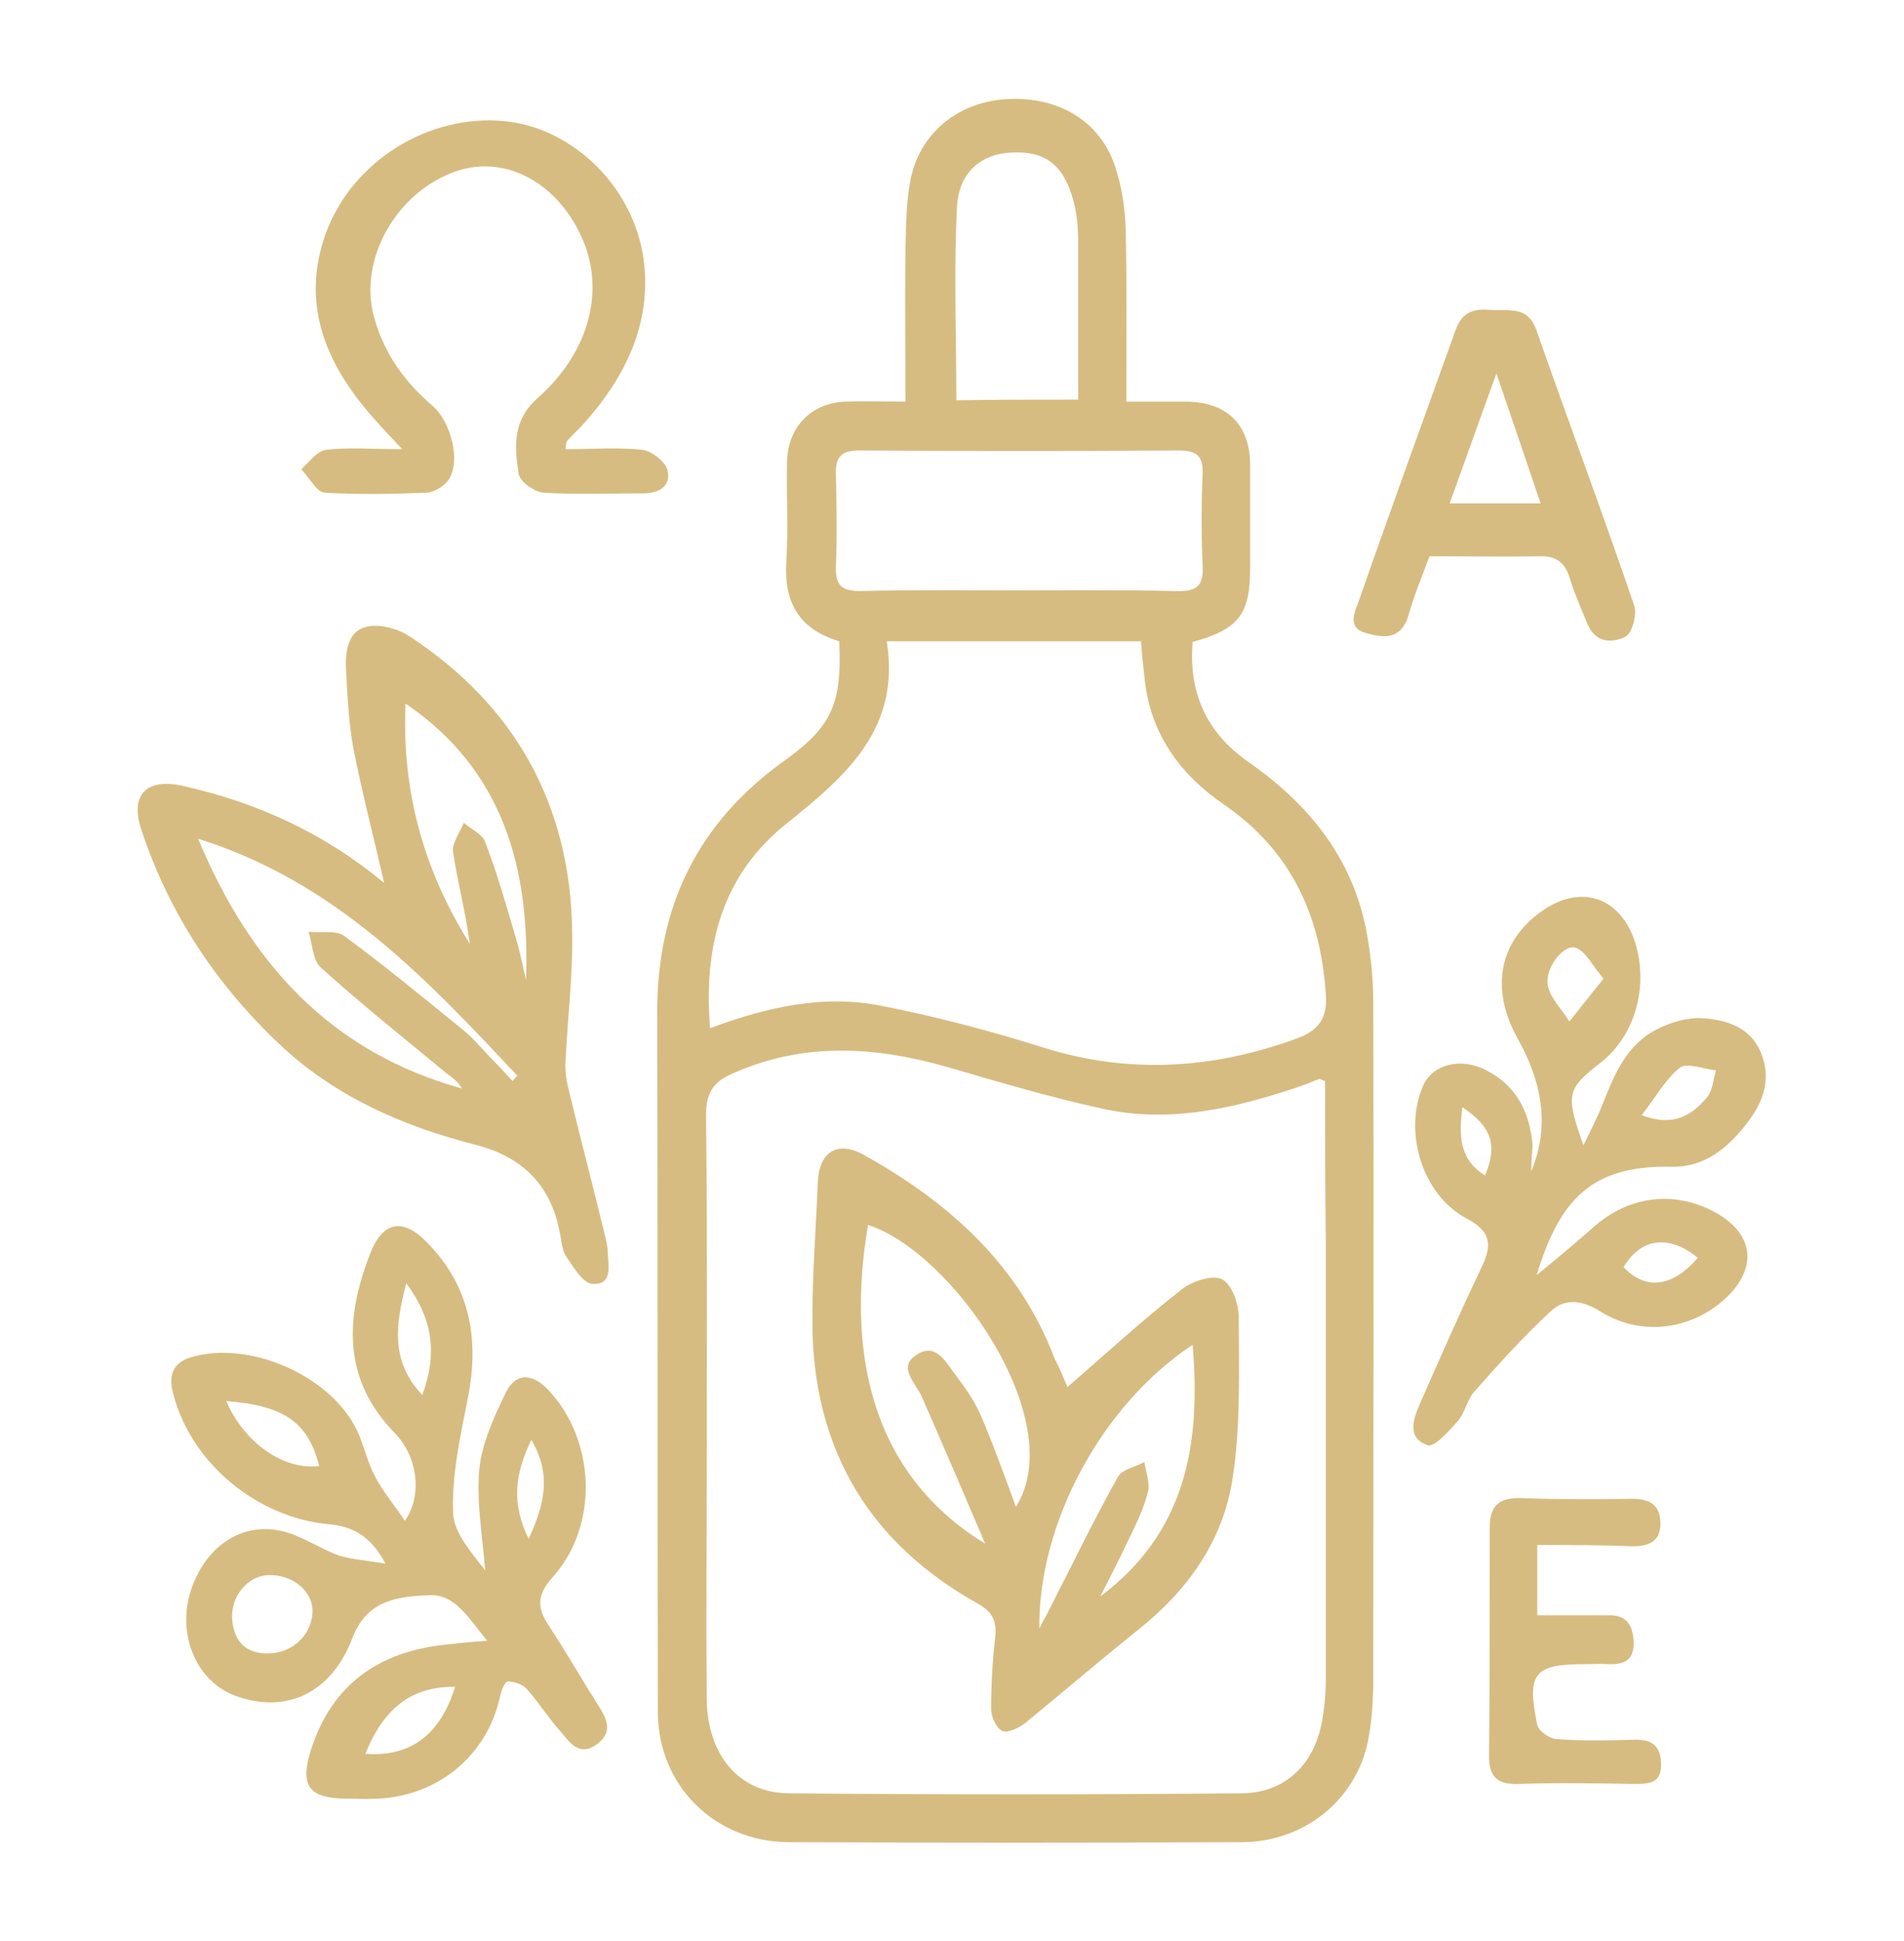 <?xml version="1.0" encoding="utf-8"?>
<!-- Generator: Adobe Illustrator 28.3.0, SVG Export Plug-In . SVG Version: 6.00 Build 0)  -->
<svg version="1.1" id="Warstwa_1" xmlns="http://www.w3.org/2000/svg" xmlns:xlink="http://www.w3.org/1999/xlink" x="0px" y="0px"
	 viewBox="0 0 284.5 290" style="enable-background:new 0 0 284.5 290;" xml:space="preserve">
<style type="text/css">
	.st0{fill:#D7BC81;}
</style>
<g>
	<path class="st0" d="M125.4,95.8c-6-1.8-8.3-5.8-7.9-11.9c0.3-4.9,0-9.9,0.1-14.9c0.1-5.2,3.6-8.8,8.7-9c2.8-0.1,5.6,0,9,0
		c0-7.8-0.1-15.4,0-23c0.1-3.5,0.1-7,0.8-10.4c1.5-6.9,7.2-11.4,14.4-11.8c7.6-0.4,13.8,3.2,16.1,10c1,3,1.5,6.2,1.6,9.4
		c0.2,8.4,0.1,16.8,0.1,25.8c3.3,0,6.2,0,9.1,0c6,0.1,9.4,3.5,9.4,9.5c0,5.1,0,10.2,0,15.3c0,7-1.7,9.2-8.6,11.1
		c-0.6,7.5,2,13.5,8.3,17.9c8.9,6.2,15.4,14.1,17.6,24.9c0.7,3.7,1.1,7.4,1.1,11.2c0.1,33.6,0,67.1,0,100.7c0,3.3-0.2,6.8-0.9,10
		c-2,8.6-9.7,14.6-18.8,14.6c-22.6,0.1-45.1,0.1-67.7,0c-11-0.1-19.4-8.4-19.5-19.3c-0.1-34.9,0-69.8-0.1-104.7
		c0-15.9,6.1-28.4,19.2-37.7C124.5,108.4,125.8,104.8,125.4,95.8z M198,161.5c-0.7-0.2-0.8-0.4-0.9-0.3c-0.9,0.3-1.7,0.7-2.6,1
		c-9.7,3.3-19.6,5.7-29.9,3.4c-7.7-1.7-15.2-3.9-22.7-6.1c-11-3.2-21.8-3.9-32.5,0.9c-2.8,1.2-3.9,2.9-3.9,6.1
		c0.2,17.6,0.1,35.2,0.1,52.7c0,11.5-0.1,23.1,0,34.6c0.1,8.4,4.8,14,12.2,14.1c22.5,0.2,45.1,0.2,67.6,0c6.7,0,11.1-4.4,12.2-11.1
		c0.3-1.8,0.5-3.7,0.5-5.6c0-22,0-44,0-66C198,177.3,198,169.4,198,161.5z M106.1,153.6c8.6-3.2,17.1-5.1,25.8-3.3
		c8.1,1.6,16.1,3.7,24,6.2c12.8,4,25.3,3.2,37.7-1.3c3.4-1.2,4.8-3,4.5-6.8c-0.8-11.8-5.3-21.4-15.2-28.2
		c-6.7-4.6-11.1-10.7-11.9-19.1c-0.2-1.8-0.4-3.6-0.5-5.3c-12.7,0-25.1,0-38,0c2.1,13.1-6.1,20.1-14.8,27.1
		C107.9,130.6,105.1,141.3,106.1,153.6z M151.9,88.2c7.9,0,15.8-0.1,23.8,0.1c2.9,0.1,4.2-0.6,4-3.8c-0.2-4.6-0.2-9.1,0-13.7
		c0.1-2.7-0.9-3.5-3.5-3.5c-16,0.1-32,0.1-47.9,0c-2.7,0-3.5,1.1-3.4,3.6c0.1,4.6,0.2,9.1,0,13.7c-0.1,2.9,0.9,3.7,3.7,3.7
		C136.3,88.1,144.1,88.2,151.9,88.2z M161.1,59.7c0-8.3,0-16,0-23.8c0-2-0.2-4-0.7-5.9c-1.5-5.5-4.3-7.5-9.4-7.2
		c-4.3,0.2-7.7,2.9-8,8c-0.5,9.6-0.1,19.2-0.1,29C148.9,59.7,154.7,59.7,161.1,59.7z"/>
	<path class="st0" d="M57.6,233.6c-2.2-4.2-5-5.6-8.5-5.9c-10.7-1-20.5-9.1-23.2-19.4c-0.7-2.5-0.3-4.6,2.5-5.5
		c8.8-2.7,21.1,2.7,25,11c1,2.2,1.5,4.6,2.6,6.7c1.2,2.3,2.9,4.3,4.5,6.7c2.6-3.7,2-9.5-1.5-13.1c-7.9-8.1-7.4-17.3-3.7-26.8
		c1.9-4.9,4.9-5.4,8.5-1.7c6.6,6.7,7.9,14.8,6,23.8c-1.1,5.5-2.3,11.1-2.1,16.6c0.1,3,2.8,6,4.8,8.6c-0.4-5-1.3-10-0.9-15
		c0.4-4,2.2-7.9,4-11.6c1.4-2.8,3.7-3,6.2-0.5c7.2,7.5,7.8,20.4,0.7,28.2c-2.2,2.5-2.3,4.4-0.6,7c2.6,3.9,4.9,8,7.4,11.9
		c1.3,2.1,2.4,4,0,5.9c-2.8,2.1-4.2-0.3-5.6-1.9c-1.8-2-3.2-4.3-5-6.3c-0.6-0.7-1.9-1.1-2.8-1.1c-0.5,0-1,1.4-1.2,2.3
		c-1.9,8.7-9.2,14.8-18.3,15.2c-1.5,0.1-3,0-4.4,0c-5.8,0-7.3-1.8-5.5-7.4c3.1-9.6,10-14.5,19.9-15.6c1.9-0.2,3.7-0.4,6.4-0.6
		c-2.7-3.2-4.7-7-8.7-6.8c-4.4,0.2-9.2,0.6-11.4,6.3c-3.2,8.5-10.1,11.5-17.6,8.7c-6.1-2.3-8.9-9.8-6.3-16.5c2.7-7,9-10.1,15.4-7.4
		c2.2,0.9,4.3,2.2,6.5,3C52.8,233,54.8,233.1,57.6,233.6z M40.1,235.3c-3.1,0.1-5.7,3.2-5.4,6.7c0.3,3.3,2.1,5.1,5.5,5
		c3.7-0.1,6.6-3,6.5-6.6C46.5,237.5,43.6,235.2,40.1,235.3z M33.8,209.3c2.7,6.3,8.7,10.4,13.9,9.7C46,212.5,42.6,210,33.8,209.3z
		 M54.6,262c6.8,0.5,11.2-2.9,13.4-10C61.7,251.9,57.4,255,54.6,262z M60.7,191.7c-1.6,6.2-2.4,11.6,2.4,16.7
		C65.3,202.4,64.8,197.2,60.7,191.7z M79.4,215.1c-2.5,5.1-3,9.5-0.4,14.8C81.3,224.8,82.5,220.4,79.4,215.1z"/>
	<path class="st0" d="M57.4,131.9c-1.6-7-3.3-13.5-4.6-20.1c-0.7-3.9-0.9-8-1.1-12c-0.1-2.6,0.3-5.6,3.2-6.2
		c1.9-0.4,4.5,0.3,6.2,1.4c15.9,10.4,24.2,25.3,24.4,44.4c0.1,6.4-0.7,12.8-1,19.2c-0.1,1.6,0.2,3.2,0.6,4.7
		c1.7,7.1,3.6,14.2,5.3,21.3c0.2,0.8,0.4,1.6,0.4,2.4c0.1,2.1,0.8,5-2.3,4.8c-1.4-0.1-2.8-2.5-3.9-4.1c-0.7-1.1-0.7-2.5-1-3.8
		c-1.4-7-5.6-11.1-12.6-12.9c-10.6-2.7-20.5-7-28.7-14.5c-9.8-9.1-17-19.9-21.2-32.6c-1.7-5.2,0.8-7.7,6.2-6.5
		C38.5,119.9,48.5,124.5,57.4,131.9z M29.6,125.3c7.8,18.7,19.9,31.9,39.4,37.3c-0.5-1-1.4-1.6-2.2-2.2
		c-6.3-5.2-12.7-10.3-18.8-15.8c-1.3-1.1-1.3-3.6-1.9-5.4c1.8,0.2,4-0.3,5.3,0.6c6,4.4,11.8,9.2,17.6,13.9c1.5,1.2,2.7,2.6,4,4
		c1.2,1.2,2.4,2.5,3.6,3.8c0.2-0.3,0.4-0.5,0.7-0.8C63.7,146.2,50.1,131.7,29.6,125.3z M60.6,105.1c-0.6,13,2.7,24.9,9.6,35.9
		c-0.6-4.6-1.8-9.1-2.5-13.7c-0.2-1.3,1-2.9,1.6-4.4c1.1,1,2.8,1.7,3.2,2.9c1.8,4.7,3.2,9.6,4.6,14.4c0.6,2,1,4.1,1.5,6.2
		C79.2,129.9,75.3,115.1,60.6,105.1z"/>
	<path class="st0" d="M228.8,175c2.9-7,1.5-13.5-2-19.8c-4.2-7.5-2.8-14.6,3.6-19.1c5.8-4.1,11.7-2.1,13.9,4.6
		c2.1,6.7,0,14.1-5.2,18.1c-5,3.9-5.2,4.7-2.5,12.3c1.2-2.5,2.1-4.2,2.8-6c1.8-4.5,3.6-9.1,8.3-11.4c2-1,4.4-1.7,6.5-1.6
		c3.7,0.2,7.3,1.3,8.9,5.1c1.6,3.8,0.5,7.3-2,10.5c-2.9,3.8-6.4,6.7-11.3,6.6c-12.5-0.3-16.9,5.5-20.2,16.2c2.8-2.3,5.6-4.6,8.3-7
		c5.5-5,12.6-5.8,18.9-2.1c5.1,3.1,5.7,7.7,1.6,12c-5.2,5.3-13.1,6.4-19.3,2.5c-2.7-1.7-5.3-2-7.4,0c-4.1,3.8-7.8,7.9-11.5,12.1
		c-1,1.2-1.3,3-2.3,4.2c-1.3,1.5-3.6,4.1-4.6,3.7c-3.3-1.2-2-4.2-1-6.5c2.9-6.6,5.8-13.2,8.9-19.7c1.7-3.4,1.9-5.6-2.1-7.7
		c-6.6-3.5-9.4-12.9-6.5-19.7c1.3-3.2,5.5-4.4,9.3-2.5c4.7,2.3,6.7,6.4,7.1,11.3C228.9,172.4,228.8,173.7,228.8,175z M245.3,166.6
		c4.8,1.8,7.5,0,9.7-2.6c0.9-1,1-2.7,1.4-4.1c-1.8-0.2-4.3-1.2-5.4-0.4C248.7,161.4,247.2,164.2,245.3,166.6z M239.6,146.2
		c-1.7-2-2.6-4-4.1-4.6c-1.8-0.7-4.8,3.1-4.2,5.7c0.4,1.9,2.1,3.5,3.2,5.3C236.1,150.6,237.6,148.7,239.6,146.2z M242.6,189.3
		c3.3,3.5,7.3,3,11.1-1.4C249.4,184.4,245.2,184.9,242.6,189.3z M218.5,165.4c-0.5,4.2-0.5,7.8,3.4,10.2
		C223.8,171.1,222.9,168.3,218.5,165.4z"/>
	<path class="st0" d="M84.5,67.1c4.1,0,7.8-0.3,11.5,0.1c1.4,0.2,3.3,1.7,3.7,2.9c0.7,2.5-1.2,3.6-3.6,3.6c-5,0-9.9,0.2-14.9-0.1
		c-1.3-0.1-3.5-1.6-3.7-2.8c-0.6-4-1-7.9,2.8-11.3c7.7-6.8,10-15.8,6.9-23.4c-3.6-8.7-11.6-13.1-19.1-10.5
		c-8.9,3.1-14.6,13.2-12.2,21.8c1.5,5.4,4.5,9.6,8.7,13.2c2.7,2.3,4.2,7.9,2.6,10.8c-0.6,1.1-2.2,2.1-3.4,2.2
		c-5.1,0.2-10.2,0.3-15.3,0c-1.2-0.1-2.3-2.3-3.5-3.5c1.2-1,2.3-2.7,3.7-2.9c3.4-0.4,6.9-0.1,11.4-0.1c-1.9-2-3.3-3.5-4.6-5
		c-6.9-7.9-10.6-16.8-6.8-27.3C52.7,24,64.1,17,75.4,18.1c10.4,1,19.9,10.3,20.9,21.8c0.8,9-3.1,16.7-9,23.3
		c-0.8,0.9-1.7,1.7-2.5,2.6C84.6,66,84.6,66.3,84.5,67.1z"/>
	<path class="st0" d="M213.6,83.1c-1,2.7-2.3,5.8-3.2,9c-1.1,3.5-3.7,3.2-6.2,2.5c-3.1-0.8-1.7-3.3-1.1-5
		c4.7-13.5,9.6-26.9,14.4-40.3c1-2.8,2.8-3.2,5.3-3c2.7,0.2,5.5-0.7,6.8,3.1c4.8,13.7,9.9,27.3,14.6,41.1c0.4,1.3-0.3,4.1-1.3,4.6
		c-2,1-4.5,1-5.7-1.9c-0.9-2.2-1.9-4.4-2.6-6.7c-0.7-2.4-2-3.5-4.6-3.4C224.8,83.2,219.6,83.1,213.6,83.1z M230.2,75.2
		c-2.2-6.5-4.2-12.4-6.6-19.4c-2.6,7.1-4.7,13.1-7,19.4C221.1,75.2,225.1,75.2,230.2,75.2z"/>
	<path class="st0" d="M229.7,230.8c0,3.7,0,6.9,0,10.5c3.6,0,7,0,10.5,0c2.8-0.1,3.8,1.4,3.9,4c0.1,2.8-1.5,3.4-3.9,3.3
		c-1.1-0.1-2.1,0-3.2,0c-7.8,0-8.9,1.3-7.3,9.1c0.2,0.9,1.9,2.1,3,2.1c3.7,0.3,7.5,0.2,11.3,0.1c2.5-0.1,4.1,0.6,4.2,3.5
		c0.1,3-1.7,3.1-4,3.1c-5.8-0.1-11.5-0.2-17.3,0c-3.1,0.1-4.4-1-4.4-4.1c0.1-11.4,0.1-22.8,0.1-34.2c0-3.3,1.4-4.5,4.7-4.4
		c5.5,0.2,11,0.2,16.5,0.1c2.6,0,4.2,0.8,4.3,3.5c0.1,2.8-1.6,3.6-4.2,3.6C239.3,230.8,234.8,230.8,229.7,230.8z"/>
	<path class="st0" d="M159.5,207.2c5.7-4.9,11.2-10,17.1-14.6c1.5-1.2,4.6-2.2,6-1.5c1.5,0.8,2.5,3.7,2.5,5.7c0,8,0.3,16.1-0.9,23.9
		c-1.4,9.5-6.8,17-14.3,22.9c-5.6,4.5-11.1,9.2-16.7,13.8c-0.9,0.7-2.5,1.5-3.4,1.2c-0.9-0.4-1.7-2.1-1.7-3.2
		c0-3.6,0.2-7.2,0.6-10.8c0.3-2.5-0.5-3.9-2.7-5.1c-15.9-8.9-24.2-22.6-24.6-40.8c-0.1-7.4,0.5-14.7,0.8-22.1c0.2-4.6,3-6.3,7-4
		c12.7,7.1,23.1,16.4,28.4,30.4C158.4,204.5,159,206,159.5,207.2z M147.2,230.6c-3.1-7.3-6.2-14.5-9.4-21.8
		c-0.9-2.2-3.9-4.6-0.7-6.5c2.9-1.8,4.4,1.5,5.9,3.4c1.3,1.7,2.5,3.5,3.4,5.4c2,4.6,3.7,9.4,5.4,14c8.1-12.8-9.5-38.1-22.1-42.1
		C126.5,201.8,130,220.1,147.2,230.6z M178.2,200.9c-13.6,9-23.1,26.7-22.9,42.4c0.4-0.8,0.6-1.3,0.9-1.7c3.6-7,7-14.1,10.8-20.9
		c0.6-1.2,2.6-1.5,4-2.3c0.2,1.5,0.9,3.2,0.5,4.6c-0.7,2.7-2,5.2-3.2,7.7c-1.2,2.6-2.6,5.2-3.9,7.8
		C177.1,229,179.5,215.9,178.2,200.9z"/>
</g>
</svg>

